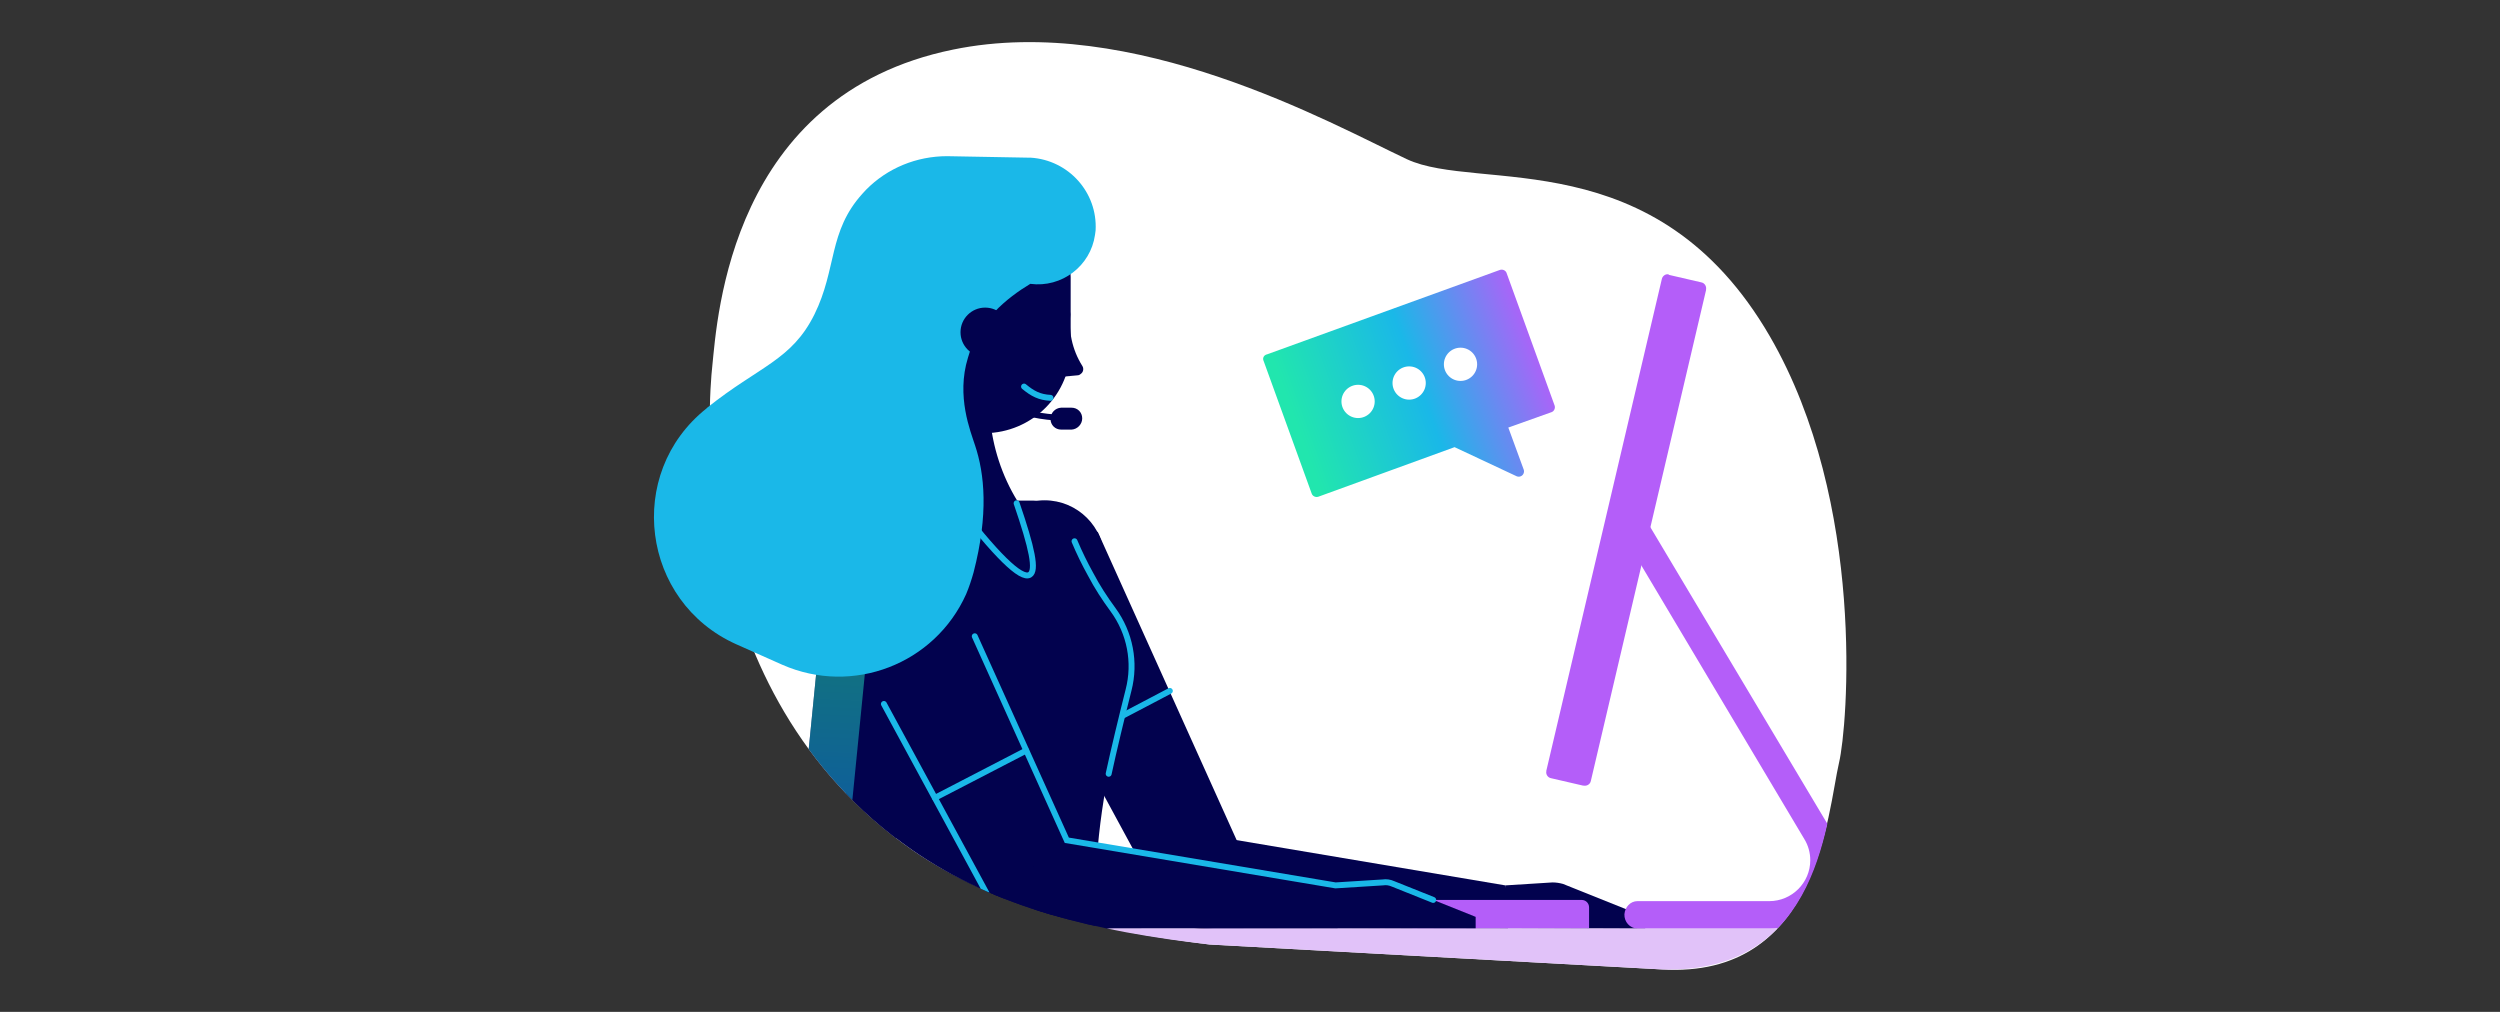 <?xml version="1.0" encoding="UTF-8"?> <svg xmlns="http://www.w3.org/2000/svg" xmlns:xlink="http://www.w3.org/1999/xlink" version="1.1" id="Layer_1" x="0" y="0" viewBox="0 0 842 340.8" style="enable-background:new 0 0 842 340.8" xml:space="preserve"><rect x="0" y="0" width="842" height="340.8" fill="#333333" stroke="none"/><style>.st0{fill:#fff}.st2{fill:#02024e}.st4{fill:none;stroke:#1ab8e8;stroke-width:2;stroke-linecap:round;stroke-miterlimit:10}.st5{fill:#b45ef9}</style><path class="st0" d="M407.3 318.1c-34.4-4.2-71.9-12.3-99.9-31.7-77.1-53.6-68.7-152.2-67.5-163.1 1.7-16.7 6.2-91.3 81.1-106.6 60.7-12.5 127.5 25 152.8 36.9 24 11.3 83.8-6.7 122.3 59.7 32.6 56.3 26.1 131.7 23.3 143.5-3.9 16.7-6.9 73-59.7 69.7l-152.4-8.4z"></path><defs><path id="SVGID_1_" d="M407.3 318.1c-38.5-4.4-71.9-12.3-99.9-31.7-77.1-53.6-68.7-152.2-67.5-163.1 1.7-16.7 6.2-91.3 81.1-106.6 60.7-12.5 127.5 25 152.8 36.9 24 11.3 83.8-6.7 122.3 59.7 32.6 56.3 26.1 131.7 23.3 143.5-4.2 17.2-5.4 71.4-59.7 69.7l-152.4-8.4z"></path></defs><clipPath id="SVGID_00000112634469212421678710000002334350317072514437_"><use xlink:href="#SVGID_1_" style="overflow:visible"></use></clipPath><g style="clip-path:url(#SVGID_00000112634469212421678710000002334350317072514437_)"><g id="Artwork_18"><circle class="st2" cx="351.8" cy="188.7" r="20.2"></circle><circle cx="405.5" cy="297" r="15.9" style="fill:#121214"></circle><path class="st2" d="m334.1 198.3 57.6 106.3 27.8-15-49.8-110.5z"></path><path class="st2" d="m507 298.2-101.5-17.1.2 31.7 102.2-.1z"></path><path class="st2" d="m507 298.2 15.9-1c1.2 0 2.4.2 3.5.5l27.7 11.1v4l-48.9-.2 1.8-14.4zM309.3 127.1s2.4 34.7-9.4 41.7h42.8c-5.3-8.6-8.4-18.3-9.3-28.3-6.7-4.4-17.3-8.8-24.1-13.4z"></path><path class="st2" d="M301.9 81.6h46.9c6.5 0 11.8 5.2 11.8 11.7V116.7c.1 16.1-12.9 29.1-29 29.2h-.5c-16.1.1-29.1-12.9-29.2-29V81.6zM290.6 168.8c-4.4 0-11 6.4-11 14.5 4.4 27.6 6.2 55.6 5.4 83.5-.7 21.8-4.9 42.7-13 58.9h97.7c-1.9-21.6-.7-43.3 3.5-64.6 1.7-8.1 4.6-19.4 6.9-28.7 2.4-9.3.5-19.2-5.2-27-6.3-8.5-11.3-17.9-14.8-27.9-1.9-5.4-7-9-12.6-8.9h-56.8v.2z"></path><path class="st4" d="M373.4 260.6c1.7-7.9 4.4-19.1 6.7-28.2 2.4-9.3.5-19.2-5.2-27-2.8-3.8-5.4-7.8-7.6-12-2-3.6-3.8-7.3-5.4-11.1"></path><path class="st5" d="M478.4 303.1h54.3c1.4 0 2.5 1.1 2.5 2.5v7.1h-59.5v-7.1c.1-1.4 1.3-2.5 2.7-2.5z"></path><circle cx="294.7" cy="188.7" r="20.2" style="fill:#172060"></circle><circle class="st2" cx="348.3" cy="297" r="15.9"></circle><path class="st2" d="m276.8 198.3 57.5 106.3 27.8-15-49.7-110.5z"></path><path class="st2" d="m449.9 298.2-101.8-17.1.2 31.7 102.2-.1z"></path><path class="st2" d="m449.9 298.2 15.9-1c1.2 0 2.4.2 3.5.5l27.7 11.1v4l-48.9-.2 1.8-14.4zM280.5 170.3h21.4v155.4h-36.8z"></path><linearGradient id="SVGID_00000103245839167453782080000009781287467218872503_" gradientUnits="userSpaceOnUse" x1="277.167" y1="-215.193" x2="282.536" y2="-105.963" gradientTransform="matrix(1 0 0 -1 0 110.79)"><stop offset="0" style="stop-color:#b45ff9"></stop><stop offset=".48" style="stop-color:#1bb9e8"></stop><stop offset="1" style="stop-color:#21e6ae"></stop></linearGradient><path style="opacity:.5;fill:url(#SVGID_00000103245839167453782080000009781287467218872503_);enable-background:new" d="m280.5 170.3-15.4 155.4h16.4l15.4-155.4z"></path><path class="st5" d="m562.2 92.6 10.8 2.5c1.1.2 1.8 1.3 1.6 2.4v.2L535.8 263c-.2 1.1-1.3 1.8-2.4 1.6h-.2l-10.8-2.5c-1.1-.2-1.8-1.3-1.6-2.3v-.2L559.7 94c.2-1 1.2-1.8 2.2-1.6.1.1.2.1.3.2z"></path><path class="st5" d="M595.9 312.8h-44.4c-2.6-.2-4.5-2.3-4.4-4.9.2-2.4 2-4.4 4.4-4.4h44.4c7.6 0 13.8-6.2 13.8-13.8 0-2.5-.7-5-2-7.1l-62.6-105.1c-1.4-2.2-.7-5.1 1.5-6.4s5.1-.7 6.4 1.5v.2l62.6 104.9c6.6 10.9 3.2 25.1-7.7 31.7-3.6 2.3-7.7 3.4-12 3.4z"></path><path class="st4" d="m297.7 237.1 36.6 67.5c2.8 5.1 8.2 8.3 14 8.3h15.3M482.7 303.1l-13.5-5.4c-1.1-.5-2.3-.7-3.5-.5l-15.9 1-90.5-15.2-31-68.7M342.4 169.5c5.2 15.2 6.8 22.7 4.4 24.1-2.9 1.7-11.5-6.7-25.5-25.1"></path><path class="st2" d="M360.6 105c-.9 6.3.5 12.8 3.9 18.2.6.9.4 2.2-.6 2.8l-.1.1c-.3.2-.5.3-.8.3l-7.6.7 5.2-22.1z"></path><path class="st4" d="m314.9 268.7 30.7-15.9M378.2 241l15.8-8.3"></path></g><path d="M344.9 130.2c2.9 2.4 5.2 3.6 8.9 3.8" style="fill:none;stroke:#1ab8e8;stroke-width:2;stroke-linecap:round;stroke-linejoin:round"></path><g id="Light_Male_Glasses"><g id="Light_Male_Glasses_8"><g id="Group"><path id="Path-3" d="M328.7 128.3c6.4 8.3 17 12.5 32 12.5" style="fill:none;stroke:#02024e;stroke-width:2;stroke-linecap:round;stroke-linejoin:round"></path><path id="Rectangle" d="M357.4 137.9h3.5c1.7 0 3 1.3 3 3s-1.4 3.1-3 3.2h-3.5c-1.7 0-3-1.3-3-3s1.3-3.1 3-3.2z" style="fill-rule:evenodd;clip-rule:evenodd;fill:#02024e;stroke:#02024e;stroke-width:1.18"></path></g></g></g><linearGradient id="SVGID_00000043419526974892763480000004060500063521049749_" gradientUnits="userSpaceOnUse" x1="-2438.669" y1="-357.306" x2="-2351.675" y2="-357.306" gradientTransform="rotate(160 -1001.16 141.512)"><stop offset="0" style="stop-color:#b45ef9"></stop><stop offset=".5" style="stop-color:#1ab8e8"></stop><stop offset="1" style="stop-color:#21e6ae"></stop></linearGradient><path style="fill:url(#SVGID_00000043419526974892763480000004060500063521049749_)" d="m426.6 119.4 78.6-28.5c.9-.3 1.9.2 2.2 1l16.2 44.7c.3.9-.2 1.9-1 2.2L508 144l5.2 14.2c.3.9-.2 1.9-1 2.2-.4.2-.9.2-1.4 0l-20.9-9.8-45.9 16.7c-.9.3-1.9-.2-2.2-1l-16.2-44.7c-.4-.8-.1-1.7.7-2.1.1-.1.2-.1.3-.1z"></path><circle class="st0" cx="474.6" cy="129" r="5.6"></circle><circle class="st0" cx="491.9" cy="122.7" r="5.6"></circle><circle class="st0" cx="457.4" cy="135.2" r="5.6"></circle><path style="fill:#e1c2f9" d="M369.1 312.7h239.5v32.4H369.1z"></path></g><path d="M347 95.6c10.6 1.4 20.3-6 21.8-16.5 0-.5.2-1 .2-1.5.7-12.8-9.1-23.7-21.9-24.5h-.8l-27.3-.5c-10.3 0-20.1 4-27.3 11.3-.4.4-.8.9-1.2 1.3-11.6 12.8-8.6 25.3-16.2 40.7-7.7 15.5-18.6 17.4-36.1 31.4l-.3.3C210.4 159.5 216 202.7 248 217l15.5 6.9c23.7 10.4 51.3-.2 61.9-23.8 1-2.4 1.8-4.8 2.5-7.3 5.1-19.7 3.7-33.2.5-42.8-1.5-4.7-6.4-16.5-2.4-29.5 3.4-12.4 13.2-20.2 21-24.9z" style="fill:#1ab8e8"></path><circle class="st2" cx="331.8" cy="111.9" r="8.3"></circle></svg> 